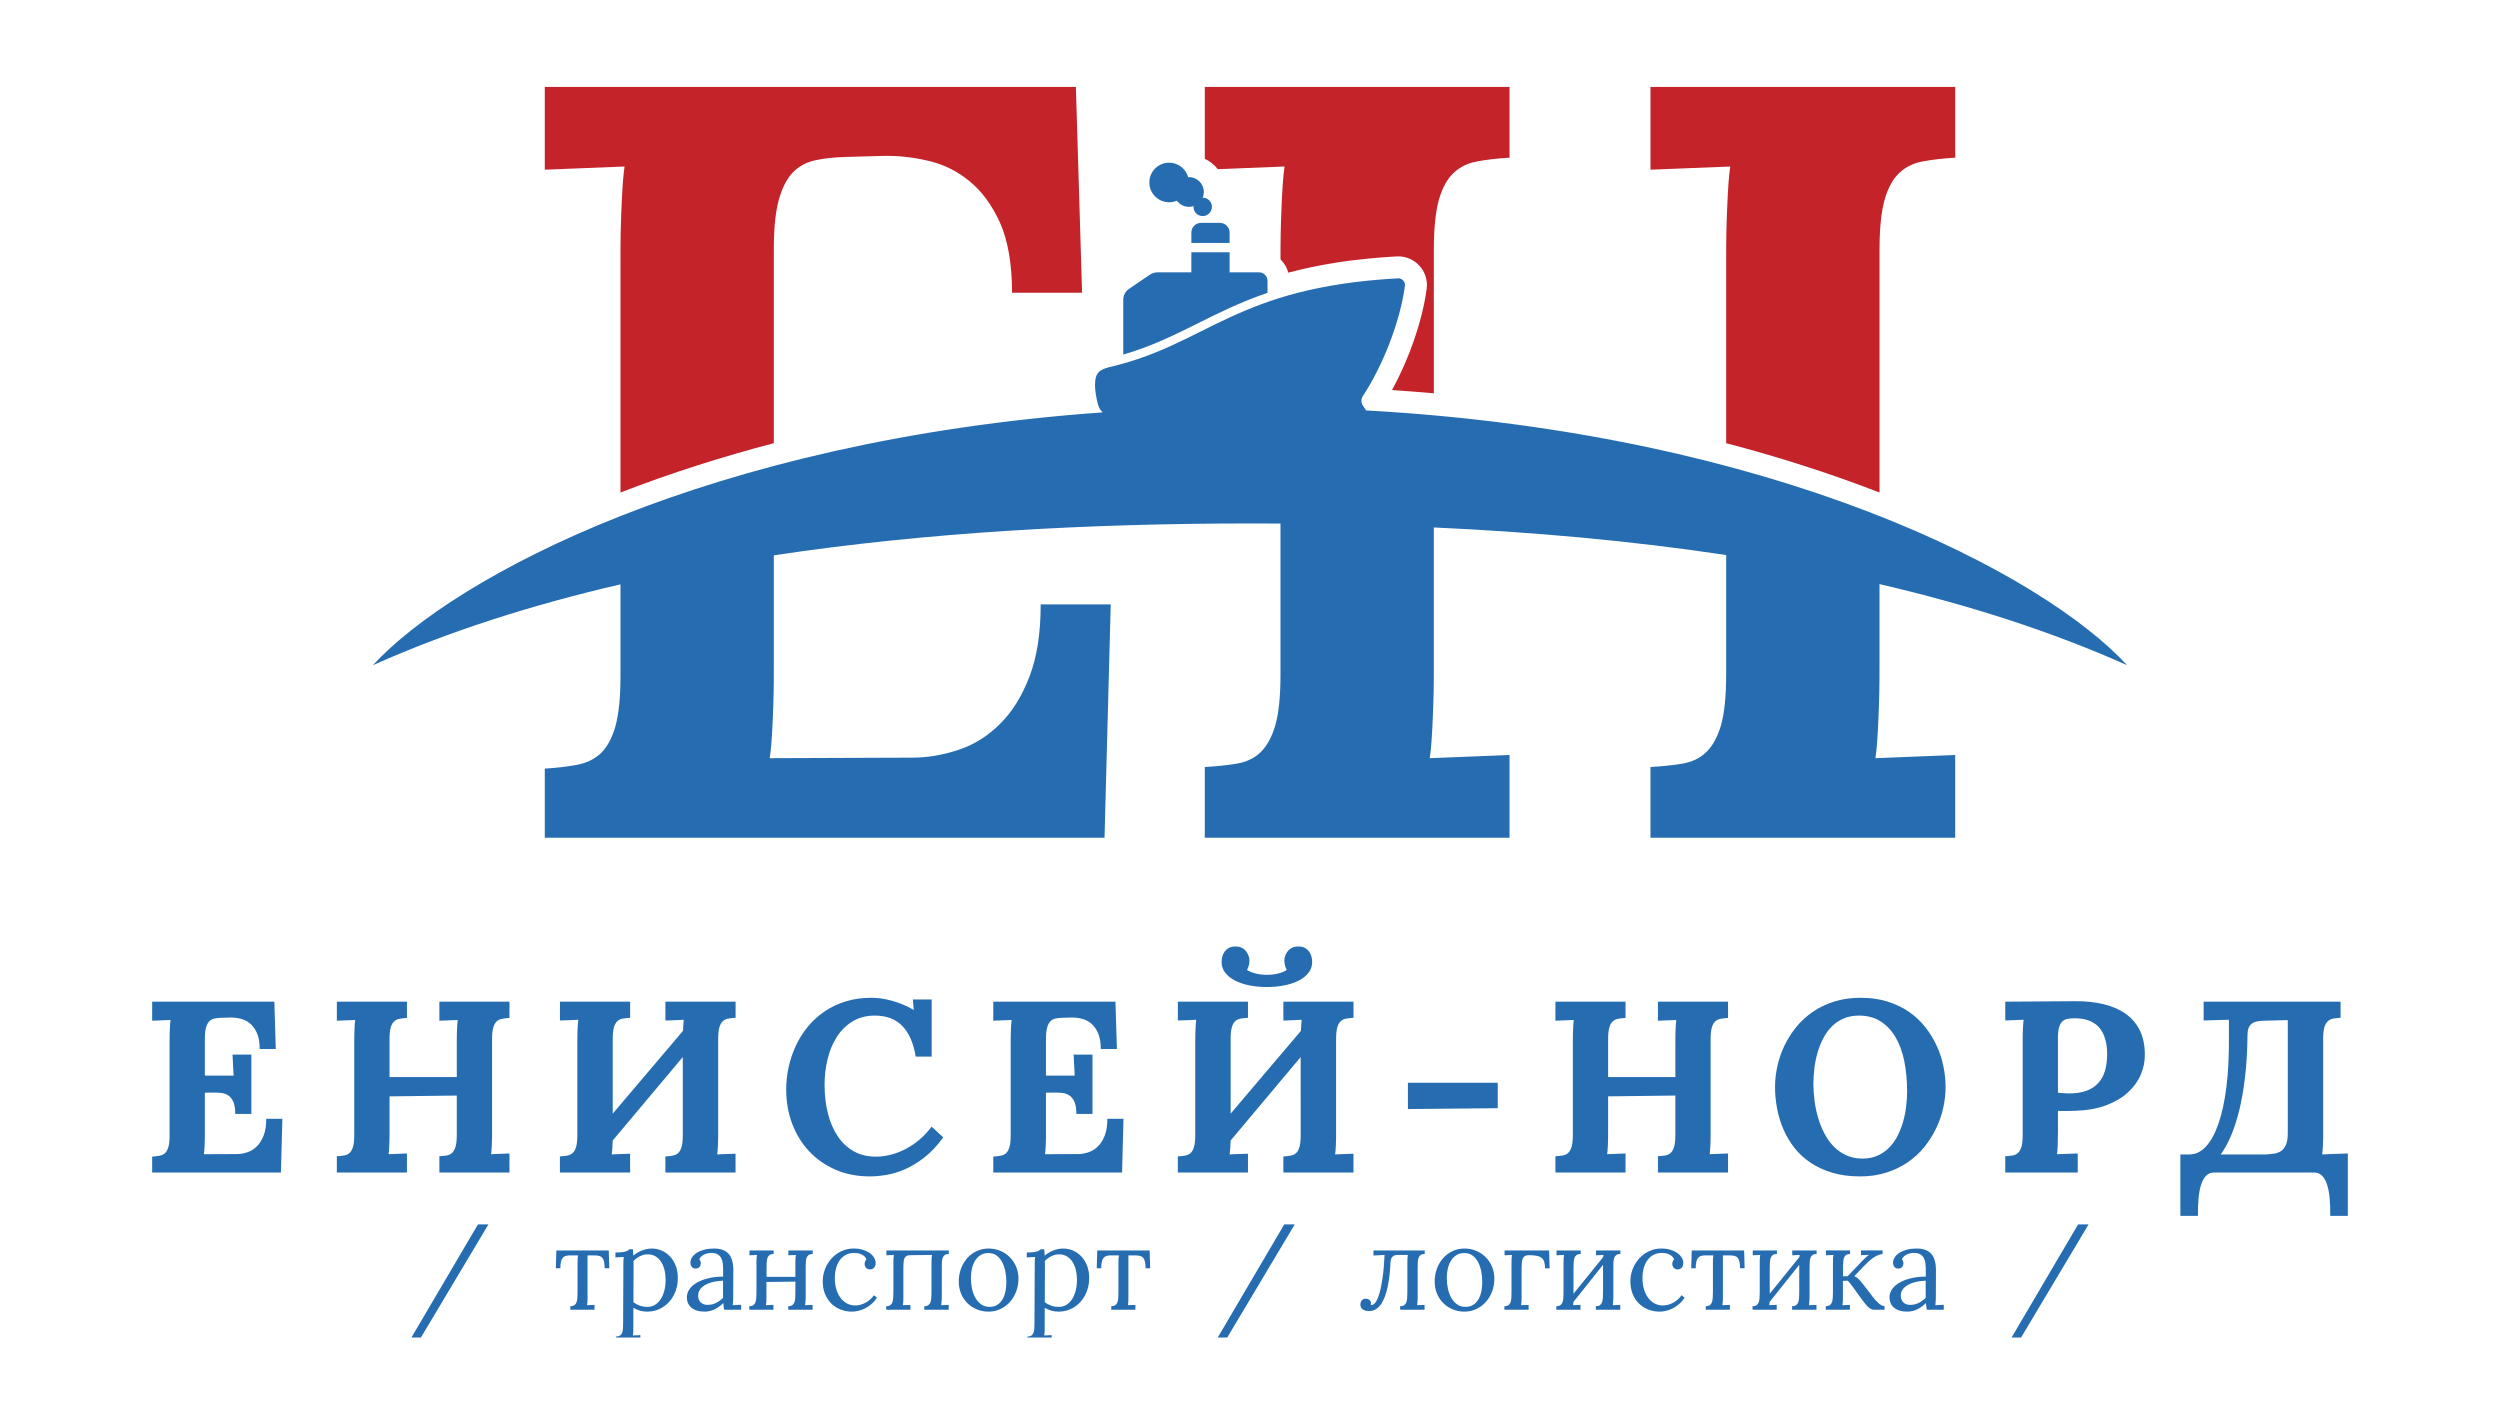 <?xml version="1.0" encoding="UTF-8"?> <svg xmlns="http://www.w3.org/2000/svg" width="230" height="131" viewBox="0 0 230 131" fill="none"><path d="M110.168 29.762C108.009 30.838 105.949 31.862 103.341 32.621V27.565C103.341 27.172 103.535 26.804 103.86 26.583L105.809 25.259C105.975 25.146 106.276 25.053 106.476 25.053H109.605V23.211H113.124V25.053H115.821C116.258 25.053 116.613 25.407 116.613 25.845V26.94C114.134 27.786 112.135 28.781 110.168 29.762ZM71.191 51.091V55.855V61.148C71.191 62.026 71.191 62.889 71.174 63.735C71.159 64.581 71.126 65.377 71.094 66.141C71.061 66.907 71.028 67.589 70.98 68.207C70.931 68.826 70.881 69.346 70.817 69.753L83.898 69.704C85.33 69.704 86.762 69.46 88.177 68.988C89.609 68.517 90.879 67.719 91.984 66.614C93.107 65.524 94.002 64.076 94.702 62.271C95.402 60.465 95.743 58.253 95.743 55.602H102.186L101.616 77.072H50.12V70.713C51.211 70.647 52.187 70.533 53.049 70.371C53.927 70.208 54.659 69.867 55.245 69.33C55.831 68.776 56.287 67.964 56.612 66.841C56.922 65.736 57.084 64.19 57.084 62.222V53.76C48.922 55.649 41.254 58.092 34.305 61.199C41.871 52.984 65.261 40.514 101.448 37.939C101.244 37.75 101.091 37.502 101.017 37.22C100.876 36.68 100.741 36.012 100.741 35.42C100.741 34.202 101.231 33.975 102.233 33.735C111.191 31.598 113.655 26.447 128.603 25.605C128.991 25.582 129.304 25.922 129.252 26.306C128.809 29.587 127.244 33.603 125.388 36.429C125.212 36.696 125.207 37.041 125.384 37.308L125.686 37.759C163.503 39.86 187.93 52.77 195.694 61.199C188.699 58.071 181.034 55.625 172.915 53.738V61.018C172.915 61.897 172.915 62.775 172.897 63.621C172.881 64.483 172.849 65.297 172.817 66.078C172.784 66.842 172.751 67.557 172.703 68.191C172.654 68.826 172.604 69.346 172.54 69.753L179.877 69.46V77.072H151.844V70.567C152.934 70.501 153.91 70.403 154.773 70.257C155.652 70.11 156.384 69.769 156.969 69.2C157.555 68.647 158.011 67.818 158.336 66.711C158.645 65.606 158.807 64.06 158.807 62.093V51.064C150.115 49.753 141.076 48.947 131.912 48.526V50.518V61.002C131.912 61.881 131.912 62.759 131.896 63.621C131.879 64.467 131.847 65.28 131.815 66.061C131.782 66.842 131.749 67.541 131.701 68.175C131.652 68.81 131.603 69.346 131.538 69.753L138.876 69.46V77.072H110.841V70.567C111.932 70.501 112.909 70.403 113.77 70.257C114.649 70.111 115.381 69.769 115.966 69.216C116.552 68.647 117.009 67.818 117.334 66.712C117.643 65.606 117.805 64.077 117.805 62.109V48.166L115.185 48.157C100.181 48.153 85.201 48.976 71.191 51.091ZM109.605 21.393V22.348H113.124V21.393C113.124 20.904 112.727 20.506 112.237 20.506H110.491C110.002 20.506 109.605 20.904 109.605 21.393ZM107.561 18.607C107.814 18.607 108.055 18.555 108.274 18.462C108.523 18.806 108.924 19.032 109.382 19.032C109.531 19.032 109.673 19.002 109.807 18.959C109.804 18.984 109.8 19.007 109.8 19.032C109.8 19.501 110.179 19.88 110.648 19.88C111.117 19.88 111.497 19.501 111.497 19.032C111.497 18.564 111.117 18.184 110.648 18.184C110.715 18.024 110.751 17.849 110.751 17.664C110.751 16.908 110.139 16.295 109.382 16.295C109.357 16.295 109.334 16.302 109.309 16.303C109.097 15.534 108.398 14.966 107.561 14.966C106.555 14.966 105.74 15.781 105.74 16.787C105.74 17.792 106.555 18.607 107.561 18.607Z" fill="#256CB1"></path><path d="M158.808 40.773V38.155V30.551V24.038C158.808 23.159 158.808 22.281 158.824 21.435C158.84 20.573 158.874 19.759 158.906 18.995C158.939 18.215 158.971 17.515 159.02 16.881C159.069 16.246 159.117 15.726 159.183 15.319L151.845 15.612V8H179.879V14.507C178.773 14.571 177.78 14.685 176.918 14.848C176.056 14.994 175.339 15.351 174.754 15.888C174.168 16.426 173.712 17.254 173.387 18.361C173.078 19.466 172.916 20.996 172.916 22.964V45.312L172.686 45.223C168.175 43.487 163.532 42.011 158.808 40.773ZM57.085 45.311V24.086C57.085 23.192 57.085 22.314 57.101 21.468C57.117 20.606 57.15 19.793 57.182 19.011C57.215 18.231 57.248 17.531 57.296 16.897C57.345 16.264 57.394 15.726 57.46 15.319L50.121 15.612V8H98.981L99.551 26.932H93.108C93.108 24.297 92.734 22.151 92.002 20.491C91.253 18.849 90.31 17.564 89.154 16.637C88.015 15.71 86.747 15.093 85.347 14.782C83.948 14.457 82.581 14.311 81.247 14.343L77.716 14.441C76.708 14.473 75.797 14.572 74.982 14.75C74.17 14.929 73.486 15.303 72.933 15.873C72.38 16.442 71.957 17.288 71.648 18.394C71.338 19.516 71.192 21.029 71.192 22.932V27.078V37.571V40.772C66.389 42.031 61.667 43.535 57.085 45.311ZM117.806 23.858C117.807 23.045 117.808 22.234 117.823 21.451C117.839 20.589 117.871 19.777 117.904 18.995C117.937 18.231 117.969 17.515 118.018 16.881C118.067 16.246 118.116 15.726 118.181 15.319L112.04 15.564C111.721 15.161 111.311 14.832 110.842 14.607V8H138.877V14.507C137.77 14.571 136.778 14.685 135.916 14.848C135.053 14.994 134.337 15.352 133.752 15.889C133.166 16.426 132.711 17.238 132.385 18.345C132.076 19.45 131.913 20.98 131.913 22.947V30.551V36.185C130.629 36.071 129.346 35.971 128.066 35.884C129.622 33.046 130.846 29.593 131.253 26.576C131.474 24.938 130.141 23.497 128.49 23.59C127.753 23.632 127.017 23.684 126.283 23.752L126.215 23.758L126.126 23.766C124.974 23.872 123.899 24.006 122.876 24.17C121.412 24.401 119.961 24.699 118.527 25.084C118.395 24.613 118.143 24.193 117.806 23.858Z" fill="#C32329"></path><path d="M18.847 100.529V104.207C18.847 104.409 18.847 104.607 18.843 104.802C18.84 104.997 18.832 105.18 18.825 105.356C18.817 105.531 18.81 105.689 18.798 105.831C18.787 105.973 18.776 106.093 18.761 106.186L21.771 106.175C22.1 106.175 22.429 106.119 22.755 106.01C23.084 105.902 23.376 105.718 23.631 105.464C23.889 105.213 24.095 104.88 24.256 104.465C24.417 104.05 24.495 103.541 24.495 102.931H25.977L25.846 107.87H14V106.407C14.251 106.392 14.475 106.365 14.674 106.328C14.876 106.291 15.044 106.212 15.18 106.089C15.314 105.961 15.419 105.774 15.494 105.516C15.565 105.262 15.602 104.906 15.602 104.454V95.855C15.602 95.65 15.602 95.447 15.606 95.253C15.61 95.055 15.617 94.868 15.625 94.688C15.632 94.508 15.64 94.347 15.651 94.201C15.662 94.055 15.673 93.932 15.688 93.838L14 93.906V92.155H25.24L25.372 96.51H23.889C23.889 95.904 23.803 95.41 23.635 95.028C23.462 94.65 23.245 94.355 22.98 94.141C22.718 93.928 22.426 93.786 22.104 93.715C21.782 93.64 21.468 93.606 21.16 93.614L20.348 93.636C20.116 93.644 19.907 93.666 19.72 93.707C19.532 93.748 19.375 93.834 19.248 93.965C19.121 94.096 19.023 94.291 18.952 94.545C18.881 94.804 18.847 95.151 18.847 95.589V98.957H21.49L21.392 97.026H23.125V102.481H21.643C21.643 102.017 21.587 101.647 21.471 101.378C21.351 101.108 21.194 100.91 20.999 100.779C20.801 100.648 20.568 100.569 20.299 100.543C20.034 100.521 19.745 100.509 19.439 100.517L18.847 100.529ZM44.935 112.645L38.724 123.052H37.851L43.971 112.645H44.935ZM55.635 116.68C55.628 116.453 55.609 116.264 55.582 116.111C55.553 115.958 55.504 115.836 55.435 115.745C55.366 115.655 55.275 115.591 55.16 115.554C55.047 115.516 54.905 115.498 54.734 115.498H54.052V119.339C54.052 119.484 54.051 119.613 54.047 119.724C54.043 119.837 54.031 119.955 54.009 120.079L54.696 120.048V120.496H52.475V120.168C52.642 120.168 52.768 120.135 52.855 120.07C52.942 120.005 53.006 119.912 53.048 119.795C53.088 119.677 53.112 119.537 53.119 119.373C53.126 119.21 53.132 119.032 53.135 118.835V116.191C53.135 116.046 53.137 115.926 53.141 115.829C53.144 115.733 53.157 115.622 53.179 115.498H52.389C52.244 115.498 52.12 115.516 52.015 115.555C51.909 115.591 51.822 115.655 51.753 115.746C51.684 115.836 51.633 115.958 51.602 116.111C51.569 116.264 51.553 116.453 51.553 116.68H51.138L51.185 115.04H56.006L56.053 116.68L55.635 116.68ZM57.351 116.349C57.351 116.236 57.352 116.12 57.356 116.004C57.359 115.886 57.37 115.766 57.392 115.642L56.619 115.684V115.226C56.858 115.226 57.052 115.218 57.202 115.202C57.351 115.186 57.47 115.164 57.56 115.135C57.651 115.106 57.722 115.075 57.771 115.04C57.82 115.007 57.865 114.971 57.904 114.931H58.224C58.231 115.002 58.238 115.085 58.246 115.184C58.252 115.28 58.26 115.391 58.267 115.52C58.376 115.424 58.498 115.336 58.631 115.255C58.766 115.173 58.906 115.104 59.053 115.047C59.201 114.989 59.35 114.946 59.503 114.913C59.656 114.882 59.808 114.866 59.961 114.866C60.277 114.866 60.581 114.927 60.87 115.053C61.16 115.177 61.414 115.355 61.636 115.588C61.857 115.82 62.031 116.104 62.164 116.439C62.295 116.775 62.36 117.153 62.36 117.577C62.36 117.884 62.326 118.177 62.257 118.45C62.188 118.723 62.091 118.974 61.965 119.203C61.842 119.432 61.693 119.638 61.521 119.818C61.349 120 61.159 120.152 60.952 120.279C60.747 120.405 60.528 120.501 60.295 120.569C60.063 120.636 59.822 120.671 59.577 120.671C59.073 120.671 58.638 120.552 58.271 120.314L58.267 122.122C58.267 122.267 58.265 122.396 58.262 122.509C58.258 122.622 58.246 122.74 58.223 122.864L58.911 122.831V123.053H56.683V122.954C56.85 122.954 56.977 122.921 57.065 122.856C57.152 122.789 57.214 122.698 57.251 122.582C57.289 122.463 57.31 122.323 57.316 122.16C57.321 121.996 57.325 121.818 57.328 121.621L57.351 116.349ZM59.574 115.4C59.444 115.4 59.321 115.416 59.199 115.451C59.079 115.484 58.964 115.529 58.853 115.584C58.742 115.638 58.639 115.704 58.542 115.778C58.444 115.853 58.357 115.931 58.282 116.013C58.282 116.04 58.284 116.073 58.286 116.111C58.287 116.148 58.287 116.211 58.287 116.3C58.287 116.389 58.287 116.513 58.287 116.675C58.287 116.837 58.287 117.053 58.286 117.324C58.284 117.595 58.282 117.934 58.28 118.339C58.278 118.743 58.277 119.234 58.277 119.808C58.459 119.943 58.657 120.048 58.875 120.123C59.092 120.197 59.319 120.234 59.557 120.234C59.816 120.234 60.048 120.172 60.256 120.048C60.461 119.923 60.638 119.75 60.783 119.529C60.929 119.306 61.04 119.044 61.118 118.741C61.196 118.437 61.236 118.105 61.236 117.743C61.236 117.448 61.206 117.161 61.144 116.881C61.08 116.601 60.984 116.35 60.849 116.129C60.716 115.91 60.545 115.733 60.336 115.601C60.125 115.468 59.872 115.4 59.574 115.4ZM66.521 117.822C66.353 117.83 66.18 117.844 66.001 117.868C65.82 117.891 65.644 117.926 65.471 117.975C65.298 118.022 65.136 118.084 64.984 118.159C64.831 118.233 64.696 118.323 64.584 118.426C64.469 118.528 64.38 118.648 64.316 118.783C64.252 118.919 64.224 119.072 64.23 119.243C64.234 119.377 64.26 119.495 64.309 119.597C64.356 119.699 64.418 119.783 64.494 119.848C64.573 119.914 64.66 119.965 64.76 119.997C64.858 120.032 64.966 120.048 65.08 120.048C65.225 120.048 65.362 120.034 65.491 120.007C65.619 119.977 65.74 119.936 65.857 119.881C65.971 119.825 66.084 119.757 66.192 119.679C66.301 119.601 66.41 119.512 66.521 119.408V117.822ZM63.519 116.173C63.519 115.991 63.572 115.822 63.679 115.662C63.787 115.504 63.935 115.363 64.127 115.245C64.319 115.127 64.549 115.033 64.814 114.966C65.078 114.898 65.367 114.865 65.681 114.865C66.294 114.865 66.745 115.027 67.034 115.351C67.325 115.673 67.467 116.186 67.465 116.889L67.454 119.341C67.454 119.454 67.45 119.568 67.445 119.684C67.44 119.799 67.429 119.932 67.411 120.081L68.184 120.039V120.495H66.623C66.601 120.372 66.584 120.262 66.573 120.17C66.563 120.079 66.554 119.981 66.548 119.877C66.302 120.122 66.035 120.315 65.744 120.457C65.455 120.599 65.148 120.67 64.824 120.67C64.551 120.67 64.311 120.637 64.107 120.572C63.901 120.506 63.732 120.413 63.598 120.297C63.463 120.178 63.361 120.042 63.293 119.884C63.224 119.726 63.192 119.555 63.192 119.375C63.192 119.151 63.241 118.946 63.339 118.762C63.435 118.577 63.568 118.413 63.734 118.269C63.899 118.126 64.092 118 64.312 117.896C64.532 117.791 64.767 117.705 65.013 117.638C65.26 117.569 65.513 117.522 65.771 117.491C66.03 117.46 66.28 117.447 66.526 117.451V116.771C66.526 116.583 66.516 116.401 66.493 116.225C66.472 116.047 66.424 115.887 66.351 115.741C66.279 115.595 66.164 115.481 66.01 115.396C65.855 115.31 65.677 115.268 65.473 115.268C65.355 115.268 65.243 115.277 65.136 115.297C65.029 115.317 64.924 115.35 64.822 115.396C64.718 115.441 64.623 115.501 64.54 115.576C64.457 115.65 64.389 115.738 64.334 115.839C64.387 115.899 64.424 115.967 64.444 116.039C64.463 116.11 64.473 116.181 64.473 116.248C64.473 116.29 64.463 116.339 64.447 116.394C64.429 116.449 64.402 116.499 64.364 116.547C64.327 116.594 64.278 116.634 64.22 116.663C64.162 116.694 64.083 116.708 63.984 116.708C63.842 116.708 63.729 116.656 63.645 116.552C63.562 116.447 63.519 116.322 63.519 116.173ZM74.125 119.341C74.118 119.486 74.112 119.613 74.106 119.726C74.103 119.837 74.09 119.955 74.07 120.081L74.758 120.048V120.495H72.52V120.168C72.686 120.168 72.813 120.135 72.9 120.07C72.988 120.004 73.052 119.912 73.093 119.795C73.133 119.679 73.157 119.537 73.162 119.375C73.168 119.211 73.171 119.031 73.175 118.837V117.909L70.512 117.942V119.339C70.512 119.484 70.51 119.614 70.507 119.724C70.503 119.837 70.49 119.956 70.468 120.079L71.156 120.048V120.496H68.934V120.169C69.1 120.169 69.227 120.136 69.314 120.07C69.402 120.005 69.466 119.912 69.507 119.796C69.547 119.679 69.571 119.538 69.578 119.376C69.586 119.212 69.591 119.032 69.595 118.837V116.195C69.595 116.05 69.597 115.92 69.6 115.81C69.604 115.697 69.617 115.579 69.638 115.455L68.951 115.488V115.04H71.172V115.368C71.006 115.368 70.879 115.4 70.792 115.466C70.704 115.531 70.641 115.622 70.603 115.738C70.562 115.855 70.541 115.995 70.535 116.159C70.53 116.321 70.526 116.499 70.522 116.693V117.473H73.175V116.193C73.175 116.048 73.177 115.92 73.18 115.808C73.184 115.697 73.197 115.579 73.219 115.455L72.531 115.488V115.04H74.768V115.368C74.603 115.368 74.475 115.4 74.388 115.466C74.301 115.531 74.237 115.624 74.199 115.741C74.161 115.857 74.137 115.997 74.132 116.161C74.126 116.324 74.124 116.504 74.124 116.699L74.125 119.341ZM79.711 115.854C79.662 115.727 79.589 115.625 79.493 115.549C79.397 115.473 79.293 115.413 79.18 115.371C79.069 115.327 78.956 115.3 78.845 115.287C78.733 115.275 78.64 115.269 78.565 115.269C78.316 115.269 78.083 115.32 77.869 115.422C77.654 115.522 77.468 115.671 77.312 115.866C77.155 116.062 77.032 116.304 76.941 116.596C76.85 116.888 76.804 117.222 76.804 117.598C76.804 117.961 76.85 118.295 76.941 118.602C77.031 118.91 77.159 119.175 77.323 119.397C77.485 119.619 77.683 119.791 77.914 119.915C78.145 120.041 78.402 120.102 78.682 120.102C78.853 120.102 79.022 120.079 79.189 120.03C79.355 119.982 79.513 119.915 79.662 119.832C79.813 119.746 79.949 119.646 80.077 119.532C80.202 119.419 80.31 119.295 80.399 119.164L80.68 119.382C80.535 119.61 80.37 119.804 80.182 119.964C79.997 120.126 79.8 120.259 79.597 120.364C79.391 120.468 79.185 120.546 78.978 120.595C78.771 120.644 78.574 120.67 78.388 120.67C78.019 120.67 77.67 120.606 77.344 120.48C77.017 120.355 76.729 120.171 76.486 119.931C76.24 119.693 76.046 119.398 75.903 119.051C75.762 118.702 75.691 118.307 75.691 117.864C75.691 117.611 75.722 117.361 75.784 117.118C75.846 116.872 75.936 116.64 76.053 116.418C76.171 116.196 76.313 115.988 76.48 115.799C76.648 115.608 76.837 115.445 77.048 115.306C77.259 115.168 77.49 115.059 77.741 114.981C77.992 114.903 78.257 114.864 78.538 114.864C78.84 114.864 79.116 114.901 79.364 114.976C79.613 115.05 79.826 115.15 80.004 115.274C80.182 115.399 80.319 115.541 80.415 115.703C80.512 115.863 80.559 116.034 80.559 116.211C80.559 116.367 80.515 116.5 80.428 116.612C80.341 116.723 80.215 116.781 80.053 116.785C79.956 116.789 79.876 116.774 79.813 116.739C79.749 116.707 79.697 116.665 79.658 116.614C79.618 116.565 79.591 116.51 79.573 116.452C79.555 116.394 79.546 116.341 79.546 116.296C79.546 116.225 79.558 116.15 79.58 116.072C79.604 115.994 79.648 115.922 79.711 115.854ZM86.646 119.341C86.638 119.486 86.633 119.613 86.628 119.726C86.624 119.837 86.611 119.955 86.591 120.081L87.279 120.048V120.495H85.036V120.168C85.203 120.168 85.329 120.135 85.416 120.07C85.503 120.004 85.567 119.912 85.609 119.795C85.649 119.679 85.673 119.537 85.68 119.375C85.687 119.211 85.693 119.031 85.696 118.837V116.195C85.696 116.049 85.698 115.92 85.702 115.809C85.705 115.696 85.718 115.578 85.74 115.454L83.772 115.476C83.604 115.476 83.477 115.501 83.389 115.556C83.302 115.609 83.239 115.687 83.197 115.792C83.157 115.898 83.133 116.025 83.126 116.176C83.118 116.327 83.113 116.5 83.11 116.696V119.339C83.11 119.484 83.108 119.613 83.104 119.726C83.1 119.837 83.088 119.955 83.066 120.079L83.754 120.048V120.495H81.532V120.168C81.698 120.168 81.825 120.135 81.912 120.07C82 120.004 82.063 119.912 82.105 119.795C82.145 119.679 82.169 119.537 82.176 119.375C82.183 119.211 82.189 119.031 82.192 118.837V116.195C82.192 116.049 82.194 115.92 82.198 115.809C82.201 115.696 82.215 115.578 82.236 115.454L81.549 115.487V115.04H87.29V115.367C87.124 115.367 86.997 115.4 86.91 115.465C86.822 115.531 86.759 115.623 86.72 115.74C86.682 115.856 86.659 115.996 86.653 116.16C86.648 116.324 86.646 116.504 86.646 116.698V119.341ZM90.948 115.28C90.661 115.28 90.415 115.343 90.21 115.471C90.006 115.6 89.838 115.769 89.705 115.984C89.574 116.196 89.478 116.442 89.414 116.718C89.353 116.995 89.322 117.282 89.322 117.58C89.322 117.918 89.356 118.245 89.425 118.566C89.495 118.886 89.602 119.169 89.744 119.415C89.886 119.662 90.064 119.86 90.279 120.009C90.493 120.158 90.746 120.233 91.034 120.233C91.321 120.233 91.565 120.168 91.761 120.038C91.959 119.909 92.118 119.738 92.241 119.524C92.363 119.311 92.452 119.069 92.505 118.795C92.558 118.522 92.585 118.242 92.585 117.953C92.585 117.627 92.554 117.303 92.494 116.984C92.434 116.665 92.338 116.378 92.207 116.127C92.076 115.874 91.905 115.671 91.697 115.514C91.49 115.358 91.239 115.28 90.948 115.28ZM90.948 114.865C91.332 114.865 91.69 114.936 92.025 115.076C92.36 115.216 92.649 115.409 92.897 115.656C93.144 115.904 93.339 116.196 93.484 116.535C93.628 116.875 93.699 117.24 93.699 117.635C93.699 118.057 93.629 118.453 93.487 118.822C93.347 119.192 93.155 119.514 92.908 119.786C92.66 120.059 92.369 120.276 92.032 120.434C91.698 120.592 91.335 120.67 90.948 120.67C90.564 120.67 90.206 120.601 89.875 120.465C89.542 120.328 89.253 120.137 89.005 119.892C88.758 119.648 88.563 119.355 88.421 119.017C88.279 118.677 88.208 118.306 88.208 117.901C88.208 117.471 88.277 117.071 88.419 116.7C88.559 116.329 88.752 116.007 88.998 115.736C89.242 115.464 89.532 115.251 89.866 115.096C90.2 114.942 90.561 114.865 90.948 114.865ZM95.194 116.349C95.194 116.236 95.196 116.12 95.2 116.004C95.203 115.886 95.214 115.766 95.236 115.642L94.463 115.684V115.226C94.701 115.226 94.896 115.218 95.045 115.202C95.194 115.186 95.314 115.164 95.403 115.135C95.494 115.106 95.565 115.075 95.614 115.04C95.663 115.007 95.709 114.971 95.747 114.931H96.067C96.074 115.002 96.082 115.085 96.089 115.184C96.096 115.28 96.103 115.391 96.111 115.52C96.22 115.424 96.342 115.336 96.475 115.255C96.609 115.173 96.749 115.104 96.897 115.047C97.044 114.989 97.194 114.946 97.346 114.913C97.499 114.882 97.652 114.866 97.805 114.866C98.121 114.866 98.425 114.927 98.714 115.053C99.003 115.177 99.258 115.355 99.48 115.588C99.7 115.82 99.874 116.104 100.007 116.439C100.138 116.775 100.204 117.153 100.204 117.577C100.204 117.884 100.169 118.177 100.1 118.45C100.031 118.723 99.935 118.974 99.809 119.203C99.685 119.432 99.536 119.638 99.365 119.818C99.192 120 99.003 120.152 98.796 120.279C98.59 120.405 98.372 120.501 98.139 120.569C97.906 120.636 97.666 120.671 97.421 120.671C96.917 120.671 96.482 120.552 96.115 120.314L96.111 122.122C96.111 122.267 96.109 122.396 96.105 122.509C96.102 122.622 96.089 122.74 96.067 122.864L96.755 122.831V123.053H94.526V122.954C94.694 122.954 94.821 122.921 94.908 122.856C94.995 122.789 95.057 122.698 95.094 122.582C95.132 122.463 95.154 122.323 95.159 122.16C95.165 121.996 95.169 121.818 95.172 121.621L95.194 116.349ZM97.417 115.4C97.288 115.4 97.164 115.416 97.042 115.451C96.922 115.484 96.808 115.529 96.697 115.584C96.586 115.638 96.482 115.704 96.386 115.778C96.287 115.853 96.2 115.931 96.125 116.013C96.125 116.04 96.128 116.073 96.129 116.111C96.131 116.148 96.131 116.211 96.131 116.3C96.131 116.389 96.131 116.513 96.131 116.675C96.131 116.837 96.131 117.053 96.129 117.324C96.128 117.595 96.125 117.934 96.124 118.339C96.122 118.743 96.12 119.234 96.12 119.808C96.302 119.943 96.5 120.048 96.718 120.123C96.935 120.197 97.163 120.234 97.401 120.234C97.659 120.234 97.892 120.172 98.099 120.048C98.305 119.923 98.481 119.75 98.627 119.529C98.772 119.306 98.883 119.044 98.962 118.741C99.04 118.437 99.08 118.105 99.08 117.743C99.08 117.448 99.049 117.161 98.987 116.881C98.924 116.601 98.827 116.35 98.692 116.129C98.56 115.91 98.388 115.733 98.179 115.601C97.968 115.468 97.716 115.4 97.417 115.4ZM105.396 116.68C105.389 116.453 105.37 116.264 105.343 116.111C105.314 115.958 105.265 115.836 105.196 115.745C105.127 115.655 105.036 115.591 104.921 115.554C104.808 115.516 104.666 115.498 104.495 115.498H103.813V119.339C103.813 119.484 103.811 119.613 103.808 119.724C103.804 119.837 103.791 119.955 103.769 120.079L104.457 120.048V120.496H102.236V120.168C102.403 120.168 102.529 120.135 102.616 120.07C102.703 120.005 102.767 119.912 102.809 119.795C102.849 119.677 102.872 119.537 102.88 119.373C102.887 119.21 102.892 119.032 102.896 118.835V116.191C102.896 116.046 102.898 115.926 102.901 115.829C102.905 115.733 102.918 115.622 102.94 115.498H102.15C102.005 115.498 101.881 115.516 101.775 115.555C101.67 115.591 101.583 115.655 101.514 115.746C101.444 115.836 101.394 115.958 101.363 116.111C101.33 116.264 101.314 116.453 101.314 116.68H100.899L100.946 115.04H105.767L105.814 116.68L105.396 116.68ZM119.116 112.645L112.906 123.052H112.032L118.151 112.645H119.116ZM130.427 119.341C130.42 119.486 130.414 119.615 130.409 119.726C130.405 119.839 130.393 119.957 130.373 120.081L131.06 120.048V120.495H128.817V120.168C128.984 120.168 129.11 120.135 129.197 120.07C129.284 120.004 129.348 119.912 129.39 119.795C129.43 119.679 129.454 119.537 129.461 119.375C129.468 119.211 129.474 119.031 129.478 118.837V116.195C129.478 116.049 129.479 115.92 129.483 115.809C129.486 115.696 129.499 115.578 129.521 115.454H128.562C128.437 115.454 128.333 115.474 128.249 115.516C128.166 115.556 128.1 115.614 128.05 115.689C128 115.763 127.966 115.853 127.946 115.958C127.926 116.062 127.917 116.18 127.917 116.313C127.898 116.656 127.871 117.002 127.831 117.351C127.791 117.698 127.74 118.032 127.673 118.35C127.608 118.668 127.526 118.964 127.426 119.241C127.325 119.519 127.207 119.757 127.071 119.961C126.932 120.163 126.774 120.323 126.593 120.439C126.41 120.557 126.205 120.615 125.972 120.615C125.708 120.615 125.506 120.563 125.366 120.459C125.226 120.355 125.156 120.215 125.156 120.043C125.156 119.879 125.195 119.746 125.275 119.645C125.355 119.541 125.476 119.488 125.636 119.485C125.725 119.485 125.8 119.495 125.859 119.519C125.921 119.541 125.97 119.572 126.008 119.612C126.048 119.65 126.078 119.694 126.097 119.739C126.117 119.787 126.127 119.83 126.127 119.874C126.127 119.894 126.125 119.921 126.119 119.952C126.114 119.985 126.107 120.014 126.099 120.037C126.128 120.052 126.163 120.059 126.201 120.059C126.309 120.059 126.421 119.979 126.543 119.821C126.665 119.663 126.78 119.404 126.891 119.043C127.002 118.682 127.1 118.208 127.187 117.62C127.274 117.033 127.34 116.311 127.382 115.454L126.36 115.509V115.04H131.073V115.367C130.905 115.367 130.778 115.4 130.691 115.466C130.603 115.531 130.542 115.624 130.501 115.74C130.463 115.857 130.44 115.998 130.434 116.16C130.429 116.324 130.427 116.504 130.427 116.699V119.341ZM134.731 115.28C134.444 115.28 134.198 115.343 133.992 115.471C133.789 115.6 133.621 115.769 133.488 115.984C133.357 116.196 133.261 116.442 133.197 116.718C133.135 116.995 133.104 117.282 133.104 117.58C133.104 117.918 133.139 118.245 133.208 118.566C133.277 118.886 133.385 119.169 133.527 119.415C133.668 119.662 133.847 119.86 134.061 120.009C134.276 120.158 134.529 120.233 134.816 120.233C135.103 120.233 135.348 120.168 135.544 120.038C135.742 119.909 135.9 119.738 136.024 119.524C136.146 119.311 136.235 119.069 136.288 118.795C136.341 118.522 136.368 118.242 136.368 117.953C136.368 117.627 136.337 117.303 136.277 116.984C136.217 116.665 136.12 116.378 135.99 116.127C135.859 115.874 135.688 115.671 135.48 115.514C135.273 115.358 135.022 115.28 134.731 115.28ZM134.731 114.865C135.115 114.865 135.474 114.936 135.808 115.076C136.143 115.216 136.432 115.409 136.679 115.656C136.927 115.904 137.121 116.196 137.267 116.535C137.41 116.875 137.482 117.24 137.482 117.635C137.482 118.057 137.413 118.453 137.271 118.822C137.131 119.192 136.938 119.514 136.69 119.786C136.443 120.059 136.152 120.276 135.815 120.434C135.481 120.592 135.118 120.67 134.731 120.67C134.347 120.67 133.988 120.601 133.657 120.465C133.325 120.328 133.035 120.137 132.788 119.892C132.54 119.648 132.346 119.355 132.204 119.017C132.062 118.677 131.991 118.306 131.991 117.901C131.991 117.471 132.06 117.071 132.202 116.7C132.342 116.329 132.535 116.007 132.781 115.736C133.024 115.464 133.316 115.251 133.649 115.096C133.983 114.942 134.343 114.865 134.731 114.865ZM142.149 116.686C142.144 116.458 142.117 116.267 142.073 116.111C142.03 115.955 141.951 115.829 141.842 115.738C141.731 115.645 141.58 115.578 141.391 115.538C141.2 115.496 140.958 115.476 140.663 115.476C140.504 115.476 140.38 115.503 140.29 115.556C140.201 115.609 140.136 115.689 140.09 115.793C140.047 115.898 140.02 116.025 140.008 116.177C139.998 116.327 139.99 116.502 139.987 116.696V119.339C139.987 119.484 139.985 119.613 139.981 119.726C139.978 119.837 139.965 119.955 139.943 120.079L140.631 120.048V120.496H138.404V120.168C138.57 120.168 138.697 120.135 138.784 120.07C138.872 120.005 138.935 119.912 138.977 119.795C139.017 119.679 139.041 119.537 139.046 119.375C139.052 119.212 139.055 119.032 139.059 118.837V116.195C139.059 116.049 139.061 115.92 139.064 115.809C139.068 115.696 139.081 115.578 139.103 115.454L138.42 115.487V115.04H142.519L142.566 116.686L142.149 116.686ZM148.429 119.341C148.422 119.486 148.416 119.613 148.411 119.726C148.407 119.837 148.395 119.955 148.375 120.081L149.063 120.048V120.495H146.819V120.168C146.987 120.168 147.112 120.135 147.199 120.07C147.287 120.004 147.351 119.912 147.393 119.795C147.432 119.677 147.456 119.537 147.463 119.373C147.47 119.211 147.476 119.031 147.48 118.837V116.363L144.751 119.784C144.747 119.833 144.744 119.882 144.738 119.928C144.733 119.975 144.725 120.024 144.718 120.077L145.406 120.046V120.495H143.184V120.168C143.35 120.168 143.478 120.135 143.565 120.069C143.652 120.004 143.716 119.911 143.758 119.795C143.797 119.678 143.821 119.537 143.828 119.375C143.836 119.211 143.841 119.031 143.845 118.837V116.194C143.845 116.049 143.846 115.92 143.85 115.809C143.854 115.696 143.867 115.578 143.889 115.454L143.201 115.487V115.04H145.422V115.367C145.255 115.367 145.129 115.4 145.042 115.463C144.955 115.529 144.891 115.62 144.849 115.736C144.809 115.854 144.785 115.994 144.778 116.158C144.771 116.322 144.765 116.5 144.762 116.696V119.024L147.491 115.65C147.494 115.62 147.5 115.587 147.504 115.556C147.509 115.523 147.514 115.491 147.523 115.454L146.836 115.487V115.04H149.075V115.367C148.908 115.367 148.78 115.4 148.693 115.465C148.606 115.531 148.544 115.623 148.504 115.74C148.465 115.856 148.442 115.996 148.437 116.16C148.431 116.324 148.429 116.504 148.429 116.698V119.341ZM154.016 115.854C153.967 115.727 153.894 115.625 153.798 115.549C153.702 115.473 153.598 115.413 153.485 115.371C153.374 115.327 153.261 115.3 153.15 115.287C153.037 115.275 152.944 115.269 152.87 115.269C152.621 115.269 152.388 115.32 152.173 115.422C151.959 115.522 151.773 115.671 151.617 115.866C151.46 116.062 151.336 116.304 151.245 116.596C151.154 116.888 151.109 117.222 151.109 117.598C151.109 117.961 151.154 118.295 151.245 118.602C151.336 118.91 151.464 119.175 151.627 119.397C151.789 119.619 151.988 119.791 152.219 119.915C152.45 120.041 152.706 120.102 152.986 120.102C153.157 120.102 153.327 120.079 153.494 120.03C153.66 119.982 153.818 119.915 153.967 119.832C154.118 119.746 154.254 119.646 154.381 119.532C154.507 119.419 154.614 119.295 154.703 119.164L154.985 119.382C154.84 119.61 154.674 119.804 154.487 119.964C154.301 120.126 154.105 120.259 153.901 120.364C153.696 120.468 153.49 120.546 153.282 120.595C153.075 120.644 152.879 120.67 152.693 120.67C152.324 120.67 151.974 120.606 151.649 120.48C151.322 120.355 151.034 120.171 150.791 119.931C150.545 119.693 150.35 119.398 150.208 119.051C150.067 118.702 149.995 118.307 149.995 117.864C149.995 117.611 150.026 117.361 150.088 117.118C150.15 116.872 150.241 116.64 150.357 116.418C150.475 116.196 150.618 115.988 150.785 115.799C150.952 115.608 151.142 115.445 151.353 115.306C151.564 115.168 151.795 115.059 152.046 114.981C152.297 114.903 152.562 114.864 152.843 114.864C153.145 114.864 153.421 114.901 153.668 114.976C153.918 115.05 154.13 115.15 154.309 115.274C154.487 115.399 154.623 115.541 154.72 115.703C154.816 115.863 154.863 116.034 154.863 116.211C154.863 116.367 154.819 116.5 154.732 116.612C154.645 116.723 154.519 116.781 154.358 116.785C154.261 116.789 154.181 116.774 154.117 116.739C154.054 116.707 154.001 116.665 153.963 116.614C153.923 116.565 153.895 116.51 153.877 116.452C153.859 116.394 153.85 116.341 153.85 116.296C153.85 116.225 153.863 116.15 153.885 116.072C153.908 115.994 153.952 115.922 154.016 115.854ZM160.088 116.68C160.081 116.453 160.063 116.264 160.036 116.111C160.006 115.958 159.957 115.836 159.888 115.745C159.819 115.655 159.729 115.591 159.614 115.554C159.501 115.516 159.359 115.498 159.188 115.498H158.506V119.339C158.506 119.484 158.504 119.613 158.5 119.724C158.497 119.837 158.484 119.955 158.462 120.079L159.149 120.048V120.496H156.928V120.168C157.095 120.168 157.221 120.135 157.309 120.07C157.396 120.005 157.459 119.912 157.502 119.795C157.541 119.677 157.565 119.537 157.572 119.373C157.579 119.21 157.585 119.032 157.589 118.835V116.191C157.589 116.046 157.59 115.926 157.594 115.829C157.597 115.733 157.61 115.622 157.633 115.498H156.843C156.697 115.498 156.574 115.516 156.468 115.555C156.363 115.591 156.275 115.655 156.206 115.746C156.137 115.836 156.086 115.958 156.055 116.111C156.022 116.264 156.006 116.453 156.006 116.68H155.591L155.639 115.04H160.459L160.507 116.68L160.088 116.68ZM166.481 119.341C166.474 119.486 166.468 119.613 166.463 119.726C166.459 119.837 166.446 119.955 166.426 120.081L167.114 120.048V120.495H164.871V120.168C165.038 120.168 165.164 120.135 165.251 120.07C165.338 120.004 165.402 119.912 165.444 119.795C165.484 119.677 165.507 119.537 165.515 119.373C165.522 119.211 165.528 119.031 165.531 118.837V116.363L162.802 119.784C162.799 119.833 162.795 119.882 162.79 119.928C162.784 119.975 162.777 120.024 162.77 120.077L163.457 120.046V120.495H161.236V120.168C161.402 120.168 161.529 120.135 161.616 120.069C161.704 120.004 161.767 119.911 161.809 119.795C161.849 119.678 161.873 119.537 161.88 119.375C161.888 119.211 161.893 119.031 161.896 118.837V116.194C161.896 116.049 161.898 115.92 161.902 115.809C161.906 115.696 161.918 115.578 161.94 115.454L161.252 115.487V115.04H163.474V115.367C163.306 115.367 163.181 115.4 163.094 115.463C163.006 115.529 162.943 115.62 162.901 115.736C162.861 115.854 162.837 115.994 162.83 116.158C162.822 116.322 162.817 116.5 162.814 116.696V119.024L165.542 115.65C165.546 115.62 165.551 115.587 165.555 115.556C165.56 115.523 165.566 115.491 165.575 115.454L164.887 115.487V115.04H167.127V115.367C166.959 115.367 166.832 115.4 166.744 115.465C166.657 115.531 166.596 115.623 166.555 115.74C166.517 115.856 166.493 115.996 166.488 116.16C166.482 116.324 166.481 116.504 166.481 116.698V119.341ZM172.053 118.986C172.075 119.015 172.111 119.064 172.162 119.135C172.215 119.206 172.275 119.286 172.344 119.371C172.413 119.459 172.49 119.55 172.575 119.644C172.661 119.737 172.748 119.824 172.839 119.902C172.93 119.98 173.021 120.044 173.112 120.093C173.201 120.142 173.29 120.168 173.376 120.168V120.495H172.384C172.284 120.495 172.186 120.466 172.091 120.408C171.995 120.348 171.9 120.272 171.805 120.175C171.711 120.081 171.617 119.971 171.524 119.848C171.429 119.726 171.333 119.599 171.233 119.468C170.945 119.077 170.701 118.738 170.503 118.453C170.303 118.167 170.134 117.956 169.99 117.822L169.548 117.843V119.34C169.548 119.486 169.546 119.613 169.543 119.726C169.539 119.837 169.527 119.955 169.504 120.08L170.192 120.047V120.495H167.971V120.168C168.136 120.168 168.264 120.135 168.351 120.069C168.438 120.004 168.502 119.911 168.544 119.795C168.584 119.678 168.608 119.537 168.615 119.375C168.622 119.211 168.627 119.031 168.631 118.836V116.194C168.631 116.049 168.633 115.919 168.637 115.809C168.64 115.696 168.653 115.578 168.675 115.454L167.987 115.487V115.039H170.208V115.367C170.043 115.367 169.915 115.399 169.828 115.465C169.741 115.53 169.678 115.623 169.639 115.74C169.599 115.858 169.577 115.998 169.572 116.162C169.566 116.324 169.563 116.503 169.559 116.698V117.418H169.979L171.313 116.019C171.433 115.894 171.546 115.783 171.648 115.687C171.752 115.588 171.855 115.507 171.957 115.443L171.211 115.476V115.039H173.199V115.367C173.014 115.388 172.837 115.439 172.668 115.523C172.501 115.607 172.342 115.705 172.195 115.819C172.048 115.932 171.912 116.052 171.788 116.176C171.662 116.299 171.551 116.412 171.452 116.51L170.604 117.405C170.746 117.472 170.869 117.556 170.971 117.656C171.075 117.754 171.178 117.869 171.281 117.996L172.053 118.986ZM177.163 117.822C176.995 117.829 176.823 117.844 176.642 117.867C176.463 117.891 176.286 117.926 176.113 117.975C175.94 118.022 175.779 118.084 175.626 118.159C175.473 118.233 175.339 118.322 175.226 118.426C175.111 118.528 175.022 118.648 174.958 118.782C174.895 118.919 174.866 119.072 174.873 119.242C174.876 119.377 174.902 119.495 174.951 119.597C174.998 119.699 175.06 119.783 175.137 119.848C175.215 119.914 175.302 119.965 175.402 119.997C175.5 120.032 175.608 120.048 175.722 120.048C175.868 120.048 176.004 120.034 176.134 120.006C176.261 119.977 176.382 119.935 176.499 119.881C176.614 119.825 176.726 119.757 176.834 119.679C176.943 119.601 177.052 119.511 177.163 119.408V117.822ZM174.161 116.172C174.161 115.991 174.214 115.822 174.321 115.662C174.429 115.503 174.578 115.363 174.769 115.245C174.961 115.127 175.191 115.033 175.457 114.965C175.72 114.898 176.009 114.865 176.323 114.865C176.936 114.865 177.387 115.027 177.676 115.351C177.967 115.673 178.109 116.185 178.107 116.889L178.097 119.341C178.097 119.453 178.093 119.568 178.087 119.684C178.082 119.799 178.071 119.931 178.053 120.081L178.826 120.039V120.495H177.265C177.243 120.371 177.227 120.262 177.216 120.17C177.205 120.079 177.196 119.98 177.19 119.877C176.945 120.122 176.677 120.315 176.386 120.457C176.097 120.599 175.79 120.669 175.466 120.669C175.193 120.669 174.953 120.637 174.749 120.571C174.544 120.506 174.375 120.413 174.24 120.297C174.105 120.178 174.003 120.042 173.936 119.884C173.867 119.726 173.834 119.555 173.834 119.375C173.834 119.151 173.883 118.946 173.981 118.762C174.077 118.576 174.211 118.413 174.376 118.269C174.542 118.125 174.734 118 174.954 117.896C175.174 117.791 175.409 117.705 175.655 117.638C175.902 117.569 176.155 117.521 176.413 117.491C176.672 117.46 176.923 117.447 177.168 117.45V116.77C177.168 116.583 177.158 116.401 177.136 116.225C177.114 116.046 177.067 115.887 176.994 115.741C176.921 115.595 176.806 115.481 176.652 115.395C176.497 115.31 176.319 115.268 176.115 115.268C175.997 115.268 175.886 115.277 175.779 115.297C175.671 115.317 175.566 115.35 175.464 115.395C175.36 115.441 175.266 115.501 175.182 115.575C175.099 115.65 175.031 115.737 174.977 115.839C175.029 115.899 175.066 115.966 175.086 116.039C175.106 116.11 175.115 116.181 175.115 116.248C175.115 116.29 175.106 116.339 175.089 116.394C175.071 116.448 175.044 116.499 175.006 116.546C174.97 116.594 174.92 116.634 174.862 116.663C174.804 116.694 174.726 116.708 174.626 116.708C174.484 116.708 174.371 116.656 174.287 116.552C174.204 116.446 174.161 116.322 174.161 116.172ZM192.149 112.645L185.939 123.052H185.065L191.185 112.645H192.149ZM45.269 104.177C45.269 104.379 45.269 104.581 45.265 104.775C45.261 104.974 45.254 105.161 45.246 105.341C45.239 105.516 45.231 105.681 45.22 105.827C45.209 105.973 45.198 106.093 45.182 106.186L46.871 106.119V107.87H40.422V106.373C40.672 106.359 40.897 106.336 41.095 106.302C41.297 106.269 41.466 106.19 41.6 106.059C41.735 105.932 41.84 105.741 41.915 105.487C41.986 105.232 42.024 104.877 42.024 104.424V100.791L35.836 100.865V104.173C35.836 104.375 35.836 104.577 35.833 104.775C35.829 104.97 35.822 105.157 35.814 105.337C35.807 105.516 35.8 105.677 35.788 105.823C35.777 105.969 35.766 106.093 35.751 106.186L37.438 106.119V107.87H30.989V106.373C31.24 106.359 31.465 106.336 31.663 106.302C31.866 106.269 32.034 106.19 32.169 106.063C32.303 105.932 32.408 105.741 32.483 105.487C32.554 105.232 32.592 104.881 32.592 104.428V95.848C32.592 95.646 32.592 95.444 32.595 95.249C32.599 95.051 32.607 94.864 32.614 94.684C32.621 94.508 32.629 94.344 32.64 94.198C32.651 94.052 32.663 93.932 32.678 93.839L30.99 93.906V92.155H37.439V93.651C37.184 93.666 36.956 93.693 36.758 93.73C36.559 93.764 36.394 93.846 36.26 93.969C36.125 94.093 36.02 94.28 35.946 94.535C35.874 94.789 35.836 95.141 35.836 95.594V99.092H42.024V95.844C42.024 95.642 42.024 95.44 42.027 95.246C42.031 95.047 42.038 94.86 42.046 94.684C42.053 94.505 42.061 94.344 42.072 94.198C42.083 94.052 42.094 93.932 42.109 93.839L40.422 93.906V92.155H46.871V93.651C46.616 93.666 46.388 93.693 46.19 93.73C45.991 93.764 45.827 93.846 45.692 93.969C45.557 94.093 45.452 94.284 45.377 94.538C45.306 94.793 45.269 95.144 45.269 95.597V104.177ZM66.072 104.192C66.072 104.397 66.072 104.596 66.068 104.794C66.064 104.992 66.057 105.18 66.049 105.359C66.042 105.539 66.034 105.699 66.023 105.846C66.012 105.991 65.998 106.115 65.982 106.209C66.099 106.201 66.24 106.194 66.405 106.186C66.57 106.179 66.731 106.175 66.892 106.171C67.053 106.168 67.203 106.16 67.341 106.153C67.479 106.145 67.592 106.142 67.67 106.142V107.87H61.214V106.396C61.465 106.381 61.689 106.355 61.888 106.318C62.089 106.28 62.258 106.202 62.393 106.078C62.527 105.955 62.633 105.764 62.707 105.506C62.778 105.251 62.816 104.896 62.816 104.443V97.251L56.371 104.926C56.363 105.195 56.348 105.446 56.333 105.67C56.315 105.898 56.3 106.078 56.281 106.209C56.397 106.202 56.539 106.194 56.704 106.186C56.868 106.179 57.03 106.172 57.191 106.168C57.352 106.164 57.501 106.16 57.64 106.153C57.778 106.146 57.891 106.142 57.969 106.142V107.87H51.512V106.389C51.763 106.378 51.988 106.351 52.186 106.314C52.388 106.277 52.557 106.198 52.692 106.074C52.826 105.947 52.931 105.76 53.006 105.502C53.077 105.247 53.115 104.892 53.115 104.439V95.833C53.115 95.628 53.118 95.43 53.122 95.231C53.126 95.033 53.13 94.846 53.137 94.666C53.145 94.487 53.156 94.326 53.167 94.18C53.178 94.034 53.189 93.91 53.204 93.817C53.081 93.824 52.939 93.832 52.777 93.839C52.617 93.847 52.456 93.854 52.295 93.861C52.133 93.869 51.984 93.872 51.846 93.876C51.707 93.88 51.595 93.884 51.516 93.884V92.155H57.973V93.637C57.715 93.652 57.49 93.674 57.291 93.712C57.093 93.745 56.928 93.828 56.794 93.951C56.659 94.075 56.554 94.266 56.479 94.52C56.408 94.774 56.37 95.13 56.37 95.582V102.456L62.838 94.838C62.846 94.624 62.857 94.43 62.868 94.25C62.879 94.071 62.891 93.929 62.906 93.817C62.782 93.824 62.64 93.831 62.479 93.839C62.318 93.846 62.157 93.854 61.996 93.861C61.835 93.869 61.685 93.876 61.547 93.88C61.408 93.883 61.296 93.883 61.217 93.883V92.155H67.674V93.636C67.416 93.651 67.191 93.678 66.993 93.711C66.795 93.749 66.63 93.831 66.495 93.955C66.36 94.078 66.255 94.269 66.18 94.523C66.11 94.781 66.072 95.133 66.072 95.586V104.192ZM75.86 99.784C75.86 100.757 75.965 101.648 76.174 102.46C76.38 103.268 76.684 103.967 77.084 104.555C77.48 105.142 77.975 105.599 78.559 105.924C79.142 106.25 79.816 106.411 80.576 106.411C81.044 106.411 81.512 106.347 81.987 106.224C82.462 106.1 82.923 105.921 83.368 105.681C83.814 105.445 84.237 105.154 84.637 104.809C85.034 104.469 85.39 104.08 85.704 103.649L86.778 104.637C86.232 105.397 85.655 106.006 85.056 106.474C84.457 106.942 83.862 107.305 83.271 107.567C82.68 107.825 82.103 108.001 81.549 108.091C80.995 108.184 80.486 108.229 80.026 108.229C78.865 108.229 77.81 108.023 76.863 107.612C75.916 107.196 75.108 106.631 74.434 105.913C73.764 105.191 73.244 104.345 72.877 103.376C72.514 102.403 72.33 101.359 72.33 100.24C72.33 99.563 72.402 98.882 72.551 98.198C72.697 97.516 72.914 96.862 73.203 96.237C73.49 95.612 73.854 95.032 74.292 94.49C74.729 93.951 75.239 93.479 75.822 93.079C76.403 92.675 77.058 92.361 77.784 92.136C78.51 91.907 79.311 91.795 80.179 91.795C80.471 91.795 80.778 91.818 81.104 91.867C81.429 91.915 81.762 91.987 82.096 92.08C82.432 92.177 82.765 92.293 83.095 92.428C83.424 92.562 83.738 92.723 84.038 92.906H84.061L83.982 91.952H85.715V97.206H84.244C84.042 95.956 83.626 95.013 83.005 94.381C82.387 93.748 81.542 93.434 80.475 93.434C79.693 93.434 79.011 93.614 78.431 93.969C77.851 94.328 77.368 94.804 76.99 95.394C76.609 95.986 76.328 96.663 76.141 97.426C75.954 98.189 75.86 98.976 75.86 99.784ZM96.229 100.529V104.207C96.229 104.409 96.229 104.607 96.226 104.802C96.222 104.996 96.215 105.18 96.207 105.355C96.199 105.531 96.192 105.688 96.181 105.83C96.17 105.973 96.159 106.092 96.143 106.186L99.152 106.175C99.482 106.175 99.811 106.119 100.137 106.01C100.466 105.902 100.758 105.718 101.013 105.464C101.271 105.213 101.477 104.88 101.638 104.465C101.799 104.049 101.877 103.541 101.877 102.931H103.36L103.229 107.87H91.382V106.406C91.633 106.392 91.858 106.365 92.056 106.328C92.258 106.29 92.427 106.212 92.562 106.089C92.696 105.961 92.801 105.774 92.876 105.516C92.947 105.262 92.984 104.906 92.984 104.453V95.855C92.984 95.649 92.984 95.447 92.988 95.253C92.992 95.054 93 94.867 93.007 94.688C93.014 94.508 93.022 94.347 93.033 94.201C93.044 94.055 93.055 93.932 93.07 93.838L91.382 93.905V92.154H102.622L102.754 96.51H101.271C101.271 95.904 101.185 95.41 101.017 95.028C100.844 94.65 100.627 94.354 100.362 94.141C100.1 93.928 99.808 93.786 99.486 93.715C99.164 93.64 98.849 93.606 98.543 93.613L97.73 93.636C97.498 93.643 97.289 93.666 97.101 93.707C96.914 93.748 96.757 93.834 96.63 93.965C96.502 94.096 96.405 94.29 96.334 94.545C96.263 94.803 96.229 95.151 96.229 95.589V98.956H98.872L98.775 97.026H100.507V102.481H99.025C99.025 102.017 98.969 101.647 98.853 101.377C98.733 101.108 98.576 100.91 98.381 100.779C98.183 100.648 97.951 100.569 97.681 100.543C97.415 100.52 97.127 100.509 96.82 100.517L96.229 100.529ZM116.554 90.808C116 90.808 115.472 90.759 114.967 90.658C114.465 90.561 114.023 90.415 113.641 90.221C113.256 90.026 112.952 89.786 112.728 89.498C112.5 89.214 112.388 88.881 112.388 88.503C112.388 88.32 112.41 88.144 112.459 87.976C112.508 87.807 112.582 87.657 112.683 87.527C112.784 87.395 112.912 87.287 113.065 87.201C113.219 87.119 113.406 87.077 113.623 87.077C113.885 87.07 114.102 87.115 114.274 87.212C114.447 87.313 114.581 87.429 114.678 87.571C114.78 87.71 114.847 87.852 114.888 87.998C114.929 88.144 114.948 88.26 114.948 88.35C114.948 88.481 114.933 88.623 114.899 88.776C114.866 88.93 114.81 89.083 114.727 89.237C114.955 89.382 115.229 89.495 115.55 89.569C115.868 89.648 116.205 89.685 116.554 89.685C116.901 89.685 117.238 89.648 117.564 89.569C117.89 89.495 118.159 89.382 118.38 89.237C118.298 89.083 118.242 88.93 118.208 88.776C118.174 88.623 118.159 88.481 118.159 88.35C118.159 88.26 118.178 88.144 118.219 87.998C118.261 87.852 118.328 87.71 118.429 87.571C118.526 87.429 118.661 87.313 118.833 87.212C119.005 87.115 119.222 87.07 119.484 87.077C119.701 87.077 119.888 87.119 120.042 87.201C120.195 87.287 120.323 87.395 120.424 87.527C120.525 87.657 120.599 87.807 120.648 87.976C120.697 88.144 120.719 88.32 120.719 88.503C120.719 88.881 120.607 89.214 120.379 89.498C120.154 89.786 119.851 90.026 119.469 90.221C119.084 90.415 118.642 90.561 118.141 90.658C117.635 90.759 117.108 90.808 116.554 90.808ZM122.92 104.192C122.92 104.397 122.92 104.596 122.917 104.794C122.913 104.992 122.905 105.18 122.898 105.359C122.89 105.539 122.883 105.699 122.871 105.846C122.861 105.991 122.846 106.115 122.83 106.209C122.947 106.201 123.089 106.194 123.254 106.186C123.418 106.179 123.579 106.175 123.74 106.171C123.901 106.168 124.051 106.16 124.189 106.153C124.328 106.145 124.44 106.142 124.519 106.142V107.87H118.069V106.396C118.317 106.381 118.541 106.355 118.739 106.318C118.941 106.28 119.11 106.202 119.245 106.078C119.379 105.955 119.48 105.764 119.556 105.506C119.627 105.251 119.664 104.896 119.664 104.443L119.66 97.251L113.219 104.926C113.211 105.195 113.197 105.446 113.181 105.67C113.163 105.898 113.148 106.078 113.129 106.209C113.245 106.202 113.387 106.194 113.552 106.186C113.713 106.179 113.877 106.172 114.039 106.168C114.196 106.164 114.346 106.16 114.484 106.153C114.622 106.146 114.735 106.142 114.813 106.142V107.87H108.361V106.389C108.611 106.378 108.836 106.351 109.034 106.314C109.236 106.277 109.405 106.198 109.54 106.074C109.674 105.947 109.779 105.76 109.854 105.502C109.925 105.247 109.963 104.892 109.963 104.439V95.833C109.963 95.628 109.966 95.43 109.97 95.231C109.974 95.033 109.978 94.846 109.985 94.666C109.993 94.487 110.004 94.326 110.015 94.18C110.026 94.034 110.037 93.91 110.052 93.817C109.929 93.824 109.787 93.832 109.625 93.839C109.465 93.847 109.304 93.854 109.143 93.861C108.982 93.869 108.832 93.872 108.694 93.876C108.555 93.88 108.443 93.884 108.364 93.884V92.155H114.813V93.637C114.559 93.652 114.334 93.674 114.136 93.712C113.941 93.745 113.773 93.828 113.638 93.951C113.503 94.075 113.402 94.266 113.327 94.52C113.256 94.774 113.219 95.13 113.219 95.582V102.456L119.686 94.838C119.694 94.624 119.705 94.43 119.716 94.25C119.727 94.071 119.738 93.929 119.754 93.817C119.63 93.824 119.488 93.831 119.327 93.839C119.166 93.846 119.005 93.854 118.844 93.861C118.687 93.869 118.537 93.876 118.399 93.88C118.26 93.883 118.148 93.883 118.069 93.883V92.155H124.522V93.636C124.264 93.651 124.039 93.678 123.841 93.711C123.643 93.749 123.478 93.831 123.343 93.955C123.208 94.078 123.103 94.269 123.029 94.523C122.958 94.781 122.92 95.133 122.92 95.586L122.92 104.192ZM129.527 99.609H137.791V101.954L129.527 102.033V99.609ZM157.378 104.177C157.378 104.379 157.378 104.581 157.374 104.775C157.371 104.974 157.363 105.161 157.355 105.341C157.348 105.516 157.341 105.681 157.33 105.827C157.318 105.973 157.307 106.093 157.292 106.186L158.98 106.119V107.87H152.531V106.373C152.782 106.359 153.006 106.336 153.205 106.302C153.407 106.269 153.575 106.19 153.71 106.059C153.845 105.932 153.95 105.741 154.025 105.487C154.096 105.232 154.133 104.877 154.133 104.424V100.791L147.946 100.865V104.173C147.946 104.375 147.946 104.577 147.942 104.775C147.939 104.97 147.931 105.157 147.924 105.337C147.916 105.516 147.909 105.677 147.897 105.823C147.886 105.969 147.875 106.093 147.86 106.186L149.548 106.119V107.87H143.099V106.373C143.35 106.359 143.574 106.336 143.773 106.302C143.975 106.269 144.143 106.19 144.278 106.063C144.413 105.932 144.517 105.741 144.592 105.487C144.663 105.232 144.701 104.881 144.701 104.428V95.848C144.701 95.646 144.701 95.444 144.705 95.249C144.708 95.051 144.716 94.864 144.724 94.684C144.731 94.508 144.738 94.344 144.75 94.198C144.761 94.052 144.772 93.932 144.787 93.839L143.099 93.906V92.155H149.548V93.651C149.294 93.666 149.065 93.693 148.867 93.73C148.669 93.764 148.504 93.846 148.369 93.969C148.234 94.093 148.129 94.28 148.055 94.535C147.984 94.789 147.946 95.141 147.946 95.594V99.092H154.133V95.844C154.133 95.642 154.133 95.44 154.137 95.246C154.141 95.047 154.148 94.86 154.155 94.684C154.163 94.505 154.17 94.344 154.182 94.198C154.193 94.052 154.204 93.932 154.219 93.839L152.531 93.906V92.155H158.98V93.651C158.726 93.666 158.497 93.693 158.299 93.73C158.1 93.764 157.936 93.846 157.801 93.969C157.666 94.093 157.561 94.284 157.487 94.538C157.415 94.793 157.378 95.144 157.378 95.597V104.177ZM166.833 99.751C166.833 100.226 166.867 100.72 166.934 101.24C166.997 101.76 167.106 102.272 167.252 102.781C167.398 103.29 167.585 103.773 167.821 104.233C168.053 104.693 168.337 105.097 168.671 105.445C169.003 105.793 169.393 106.07 169.838 106.28C170.284 106.485 170.789 106.59 171.35 106.59C171.871 106.59 172.331 106.5 172.732 106.321C173.136 106.141 173.488 105.898 173.791 105.592C174.094 105.284 174.353 104.929 174.566 104.518C174.776 104.11 174.948 103.676 175.078 103.219C175.21 102.763 175.307 102.292 175.363 101.805C175.423 101.318 175.453 100.851 175.453 100.398C175.453 99.388 175.363 98.456 175.191 97.607C175.015 96.754 174.742 96.02 174.378 95.403C174.011 94.786 173.551 94.303 172.997 93.955C172.44 93.607 171.785 93.435 171.021 93.435C170.49 93.435 170.014 93.525 169.602 93.704C169.191 93.884 168.828 94.131 168.517 94.445C168.206 94.759 167.944 95.122 167.735 95.534C167.522 95.945 167.349 96.387 167.211 96.855C167.076 97.322 166.979 97.805 166.923 98.295C166.863 98.789 166.833 99.275 166.833 99.751ZM163.303 100.012C163.303 99.384 163.374 98.744 163.516 98.097C163.659 97.446 163.876 96.817 164.164 96.211C164.452 95.605 164.815 95.033 165.249 94.497C165.684 93.958 166.193 93.49 166.78 93.09C167.364 92.686 168.023 92.372 168.757 92.14C169.494 91.912 170.302 91.796 171.186 91.796C172.092 91.796 172.919 91.912 173.66 92.147C174.401 92.38 175.06 92.698 175.64 93.098C176.216 93.502 176.714 93.97 177.137 94.508C177.556 95.043 177.904 95.616 178.181 96.222C178.462 96.828 178.664 97.457 178.795 98.108C178.93 98.755 178.993 99.391 178.993 100.012C178.993 100.634 178.923 101.266 178.78 101.913C178.638 102.56 178.421 103.185 178.133 103.792C177.844 104.397 177.481 104.97 177.047 105.513C176.613 106.051 176.104 106.523 175.52 106.927C174.932 107.327 174.277 107.645 173.544 107.878C172.814 108.113 172.005 108.229 171.122 108.229C170.172 108.229 169.318 108.117 168.565 107.889C167.813 107.664 167.147 107.354 166.563 106.964C165.983 106.572 165.485 106.112 165.074 105.584C164.662 105.052 164.325 104.484 164.063 103.874C163.805 103.264 163.614 102.632 163.49 101.973C163.367 101.315 163.303 100.664 163.303 100.012ZM190.963 102.19C190.791 102.197 190.63 102.201 190.488 102.205C190.346 102.209 190.211 102.213 190.084 102.213C189.957 102.213 189.83 102.213 189.71 102.213C189.59 102.213 189.463 102.209 189.332 102.201V104.173C189.332 104.577 189.324 104.97 189.309 105.341C189.294 105.715 189.272 105.999 189.246 106.186L191.151 106.119V107.87H184.484V106.373C184.735 106.358 184.96 106.336 185.159 106.302C185.361 106.268 185.529 106.19 185.664 106.059C185.799 105.932 185.903 105.741 185.978 105.486C186.05 105.232 186.087 104.876 186.087 104.424V95.829C186.087 95.627 186.087 95.425 186.09 95.227C186.095 95.032 186.102 94.845 186.109 94.665C186.117 94.486 186.124 94.325 186.135 94.179C186.147 94.033 186.158 93.91 186.173 93.816L184.485 93.883V92.155L190.878 92.11C191.847 92.102 192.731 92.192 193.524 92.383C194.317 92.573 194.995 92.869 195.556 93.266C196.122 93.666 196.556 94.175 196.863 94.796C197.17 95.418 197.323 96.166 197.323 97.034C197.33 97.662 197.207 98.276 196.949 98.871C196.695 99.469 196.305 100.008 195.781 100.491C195.261 100.974 194.602 101.367 193.805 101.673C193.008 101.98 192.06 102.152 190.963 102.19ZM190.338 100.596C190.952 100.596 191.484 100.517 191.929 100.36C192.375 100.203 192.737 99.967 193.022 99.661C193.31 99.354 193.52 98.976 193.654 98.531C193.789 98.082 193.857 97.573 193.857 97C193.857 96.503 193.808 96.072 193.714 95.717C193.617 95.357 193.49 95.055 193.329 94.808C193.172 94.561 192.985 94.366 192.779 94.213C192.569 94.063 192.352 93.951 192.131 93.872C191.906 93.798 191.686 93.745 191.462 93.719C191.24 93.693 191.035 93.682 190.844 93.682C190.604 93.682 190.391 93.7 190.203 93.738C190.017 93.772 189.86 93.854 189.732 93.977C189.605 94.104 189.504 94.284 189.436 94.516C189.365 94.752 189.331 95.066 189.331 95.463V100.529C189.492 100.544 189.657 100.559 189.826 100.574C189.994 100.589 190.166 100.596 190.338 100.596ZM216 111.859H214.383C214.39 111.275 214.372 110.74 214.327 110.25C214.285 109.76 214.207 109.34 214.091 108.989C213.979 108.637 213.825 108.364 213.63 108.165C213.436 107.967 213.192 107.87 212.901 107.87H203.693C203.401 107.87 203.158 107.967 202.963 108.165C202.769 108.364 202.616 108.637 202.503 108.989C202.387 109.34 202.309 109.76 202.267 110.25C202.222 110.74 202.203 111.275 202.211 111.859H200.594V106.209H201.44C201.986 106.209 202.488 105.969 202.937 105.49C203.386 105.012 203.772 104.312 204.093 103.391C204.416 102.471 204.663 101.333 204.831 99.986C205 98.635 205.074 97.087 205.06 95.339V93.817L202.735 93.884V92.155H215.334V93.637C215.075 93.652 214.851 93.678 214.652 93.712C214.454 93.749 214.289 93.831 214.155 93.955C214.02 94.078 213.915 94.269 213.84 94.524C213.769 94.782 213.731 95.134 213.731 95.586V104.192C213.731 104.398 213.731 104.596 213.728 104.794C213.724 104.993 213.717 105.18 213.709 105.359C213.702 105.539 213.694 105.7 213.683 105.846C213.672 105.992 213.657 106.115 213.641 106.209H213.698C213.822 106.202 213.96 106.194 214.117 106.186C214.274 106.179 214.428 106.172 214.581 106.168C214.735 106.164 214.877 106.16 215.008 106.153C215.139 106.146 215.244 106.142 215.323 106.142L216 106.119L216 111.859ZM208.492 106.209C208.739 106.194 208.982 106.167 209.225 106.13C209.465 106.096 209.678 106.014 209.861 105.891C210.045 105.767 210.191 105.576 210.307 105.322C210.419 105.064 210.475 104.708 210.475 104.255V93.85L208.282 93.906C208.035 93.914 207.814 93.936 207.623 93.977C207.432 94.019 207.275 94.086 207.152 94.187C207.028 94.284 206.931 94.419 206.867 94.587C206.8 94.755 206.77 94.969 206.77 95.234C206.755 96.66 206.68 97.943 206.542 99.092C206.407 100.24 206.227 101.266 206.007 102.167C205.782 103.069 205.527 103.855 205.239 104.521C204.951 105.187 204.641 105.748 204.311 106.208L208.492 106.209Z" fill="#256CB1"></path></svg> 